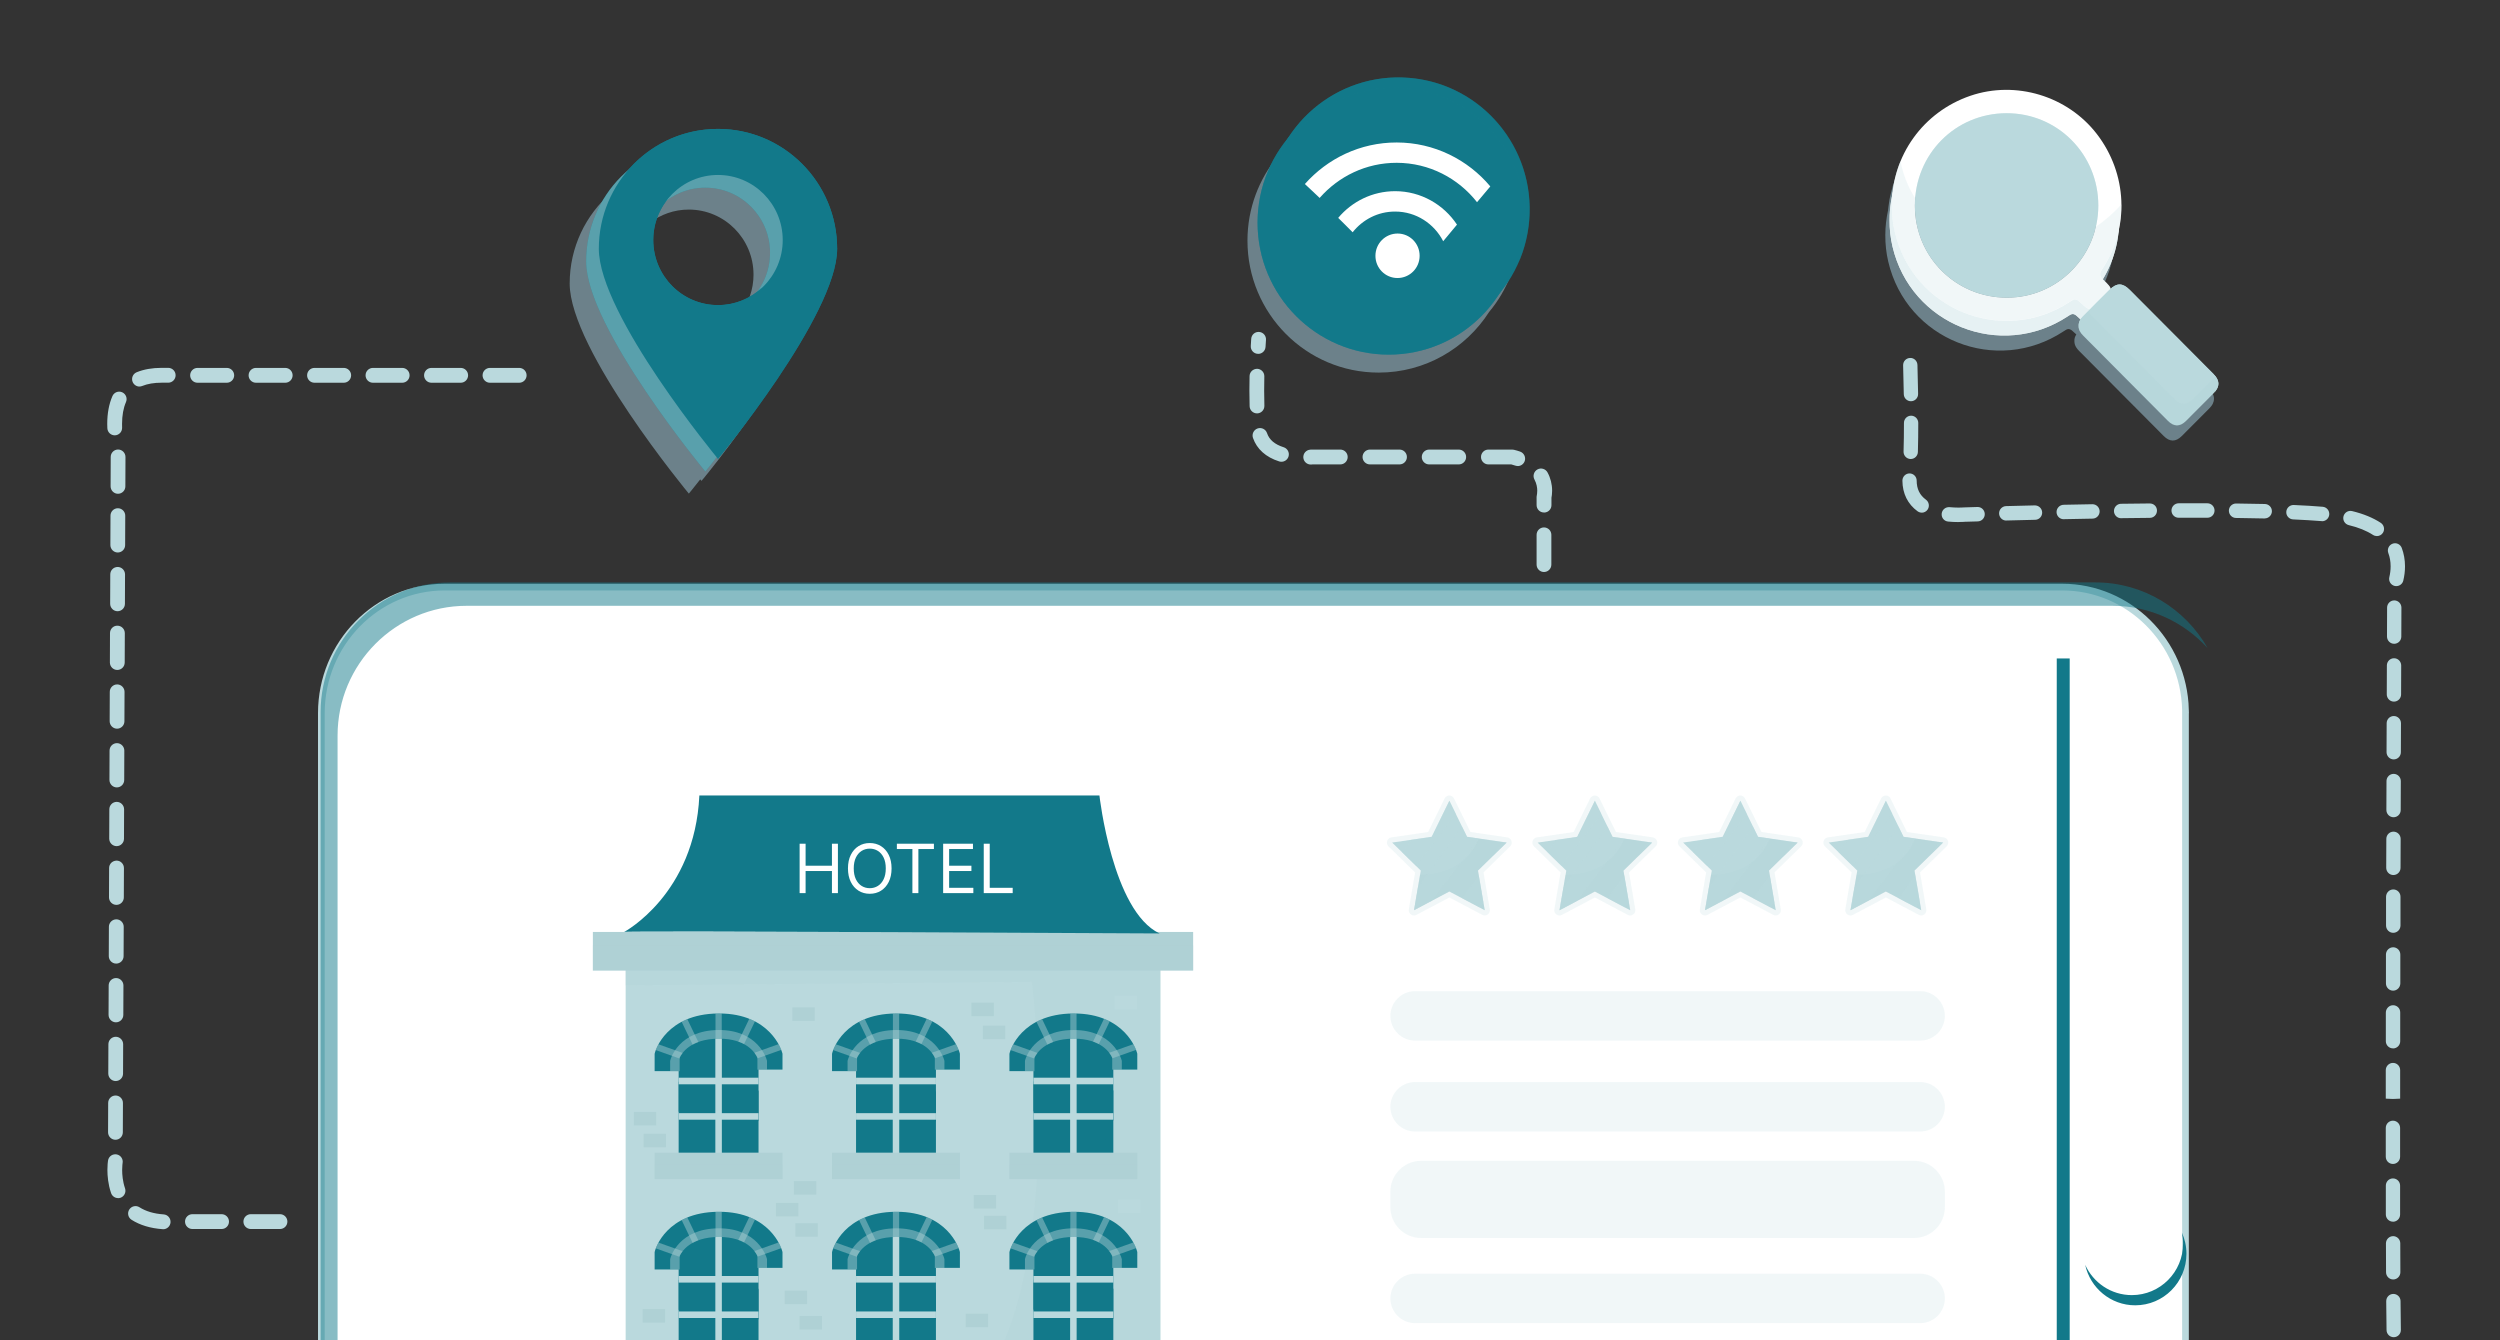 <svg width="373" height="200" viewBox="0 0 373 200" fill="none" xmlns="http://www.w3.org/2000/svg">
<rect x="0" y="0" width="373" height="200" fill="#333333" stroke="none"/>
<g clip-path="url(#clip0_14718_21405)">
<path d="M351.133 210.008C350.771 210.008 350.508 209.983 350.385 209.975H348.158C347.566 209.975 347.089 209.495 347.089 208.9C347.089 208.305 347.566 207.826 348.158 207.826H350.443C350.484 207.826 350.533 207.826 350.574 207.834C350.599 207.834 350.804 207.859 351.125 207.859C351.511 207.859 351.889 207.826 352.259 207.768C352.843 207.669 353.393 208.074 353.484 208.661C353.574 209.248 353.18 209.801 352.596 209.892C352.119 209.967 351.618 210.008 351.125 210.008H351.133ZM343.875 209.975H339.593C339.001 209.975 338.524 209.495 338.524 208.9C338.524 208.305 339.001 207.826 339.593 207.826H343.875C344.467 207.826 344.944 208.305 344.944 208.9C344.944 209.495 344.467 209.975 343.875 209.975ZM335.31 209.975H331.028C330.436 209.975 329.959 209.495 329.959 208.9C329.959 208.305 330.436 207.826 331.028 207.826H335.31C335.902 207.826 336.379 208.305 336.379 208.9C336.379 209.495 335.902 209.975 335.31 209.975ZM356.098 207.875C355.868 207.875 355.646 207.801 355.448 207.652C354.98 207.288 354.889 206.619 355.251 206.139C355.876 205.313 356.196 204.172 356.196 202.734C356.196 202.139 356.673 201.659 357.265 201.659C357.857 201.659 358.333 202.139 358.333 202.734C358.333 204.652 357.865 206.23 356.944 207.446C356.731 207.727 356.418 207.867 356.089 207.867L356.098 207.875ZM357.142 199.51C356.558 199.51 356.081 199.039 356.073 198.452C356.057 197.245 356.04 195.799 356.024 194.137C356.024 193.542 356.492 193.054 357.084 193.054H357.092C357.676 193.054 358.161 193.534 358.161 194.121C358.177 195.774 358.194 197.22 358.21 198.419C358.218 199.014 357.75 199.502 357.158 199.51H357.142ZM357.068 190.897C356.476 190.897 355.999 190.417 355.999 189.822C355.999 188.467 355.983 187.028 355.983 185.516C355.983 184.921 356.459 184.441 357.051 184.433C357.643 184.433 358.12 184.912 358.12 185.507C358.12 187.02 358.128 188.458 358.136 189.814C358.136 190.409 357.659 190.897 357.068 190.897ZM357.035 182.275C356.443 182.275 355.966 181.796 355.966 181.201V176.894C355.966 176.299 356.435 175.82 357.027 175.82C357.618 175.82 358.095 176.299 358.095 176.894V181.201C358.103 181.796 357.627 182.275 357.035 182.284V182.275ZM357.027 173.662C356.435 173.662 355.958 173.183 355.958 172.588V168.281C355.958 167.686 356.435 167.206 357.027 167.206C357.618 167.206 358.095 167.686 358.095 168.281V172.588C358.095 173.183 357.618 173.662 357.027 173.662ZM357.027 163.966L355.958 163.917V159.66C355.958 159.064 356.443 158.585 357.035 158.585C357.627 158.585 358.103 159.064 358.103 159.66V163.917L357.027 163.966ZM357.035 156.419C356.443 156.419 355.966 155.94 355.966 155.345V151.079C355.966 150.484 356.451 149.98 357.043 149.98C357.635 149.98 358.112 150.443 358.112 151.038V155.353C358.112 155.948 357.627 156.428 357.035 156.428V156.419ZM357.051 147.806C356.459 147.806 355.983 147.318 355.983 146.723V142.408C355.991 141.813 356.476 141.334 357.059 141.334C357.651 141.334 358.128 141.821 358.128 142.417V146.731C358.12 147.327 357.635 147.806 357.051 147.806ZM357.068 139.176C356.476 139.176 355.999 138.689 355.999 138.093V133.779C356.016 133.183 356.492 132.704 357.084 132.704C357.676 132.704 358.153 133.192 358.153 133.787V138.102C358.144 138.697 357.659 139.176 357.068 139.176ZM357.092 130.555C356.5 130.555 356.024 130.067 356.024 129.472L356.04 125.157C356.04 124.562 356.517 124.083 357.109 124.083C357.701 124.083 358.177 124.57 358.177 125.165L358.161 129.48C358.161 130.075 357.684 130.555 357.092 130.555ZM357.117 121.933C356.525 121.933 356.048 121.446 356.048 120.85L356.065 116.536C356.065 115.94 356.542 115.461 357.133 115.461C357.725 115.461 358.202 115.949 358.202 116.544L358.185 120.859C358.185 121.454 357.709 121.933 357.117 121.933ZM357.142 113.304C356.55 113.304 356.073 112.816 356.073 112.221L356.089 107.906C356.089 107.311 356.566 106.831 357.158 106.831C357.75 106.831 358.227 107.319 358.227 107.914L358.21 112.229C358.21 112.824 357.733 113.304 357.142 113.304ZM357.174 104.682C356.583 104.682 356.106 104.194 356.106 103.599L356.122 99.284C356.122 98.689 356.599 98.21 357.191 98.21C357.783 98.21 358.259 98.698 358.259 99.293L358.243 103.608C358.243 104.203 357.766 104.682 357.174 104.682ZM357.207 96.052C356.616 96.052 356.139 95.565 356.139 94.969L356.155 90.655C356.155 90.059 356.64 89.58 357.224 89.58C357.816 89.58 358.292 90.068 358.292 90.663L358.276 94.978C358.276 95.573 357.799 96.052 357.207 96.052ZM357.528 87.456C357.446 87.456 357.364 87.447 357.281 87.423C356.706 87.282 356.353 86.704 356.484 86.125C356.616 85.579 356.681 85.034 356.681 84.496C356.681 83.786 356.566 83.124 356.336 82.513C356.131 81.959 356.402 81.339 356.961 81.124C357.511 80.909 358.128 81.19 358.342 81.752C358.662 82.603 358.827 83.529 358.827 84.496C358.827 85.199 358.744 85.91 358.572 86.621C358.457 87.117 358.013 87.447 357.528 87.447V87.456ZM354.635 79.983C354.437 79.983 354.232 79.925 354.051 79.81C353.098 79.19 351.881 78.694 350.434 78.347C349.859 78.206 349.506 77.627 349.645 77.049C349.785 76.47 350.36 76.115 350.936 76.255C352.621 76.66 354.059 77.255 355.21 78.008C355.703 78.33 355.851 78.999 355.531 79.496C355.325 79.818 354.98 79.983 354.635 79.983ZM292.206 77.892C291.689 77.892 291.163 77.867 290.653 77.817C290.061 77.76 289.634 77.231 289.699 76.635C289.757 76.04 290.291 75.619 290.875 75.668C291.311 75.71 291.763 75.734 292.215 75.734C292.724 75.734 293.061 75.701 293.086 75.701C293.111 75.701 293.135 75.701 293.16 75.701L295.026 75.644C295.618 75.619 296.111 76.09 296.127 76.685C296.144 77.28 295.683 77.776 295.092 77.793L293.398 77.842C293.357 77.842 293.308 77.842 293.267 77.842C293.176 77.85 292.782 77.884 292.215 77.884L292.206 77.892ZM346.456 77.751C346.456 77.751 346.399 77.751 346.366 77.751C345.166 77.652 343.744 77.57 342.133 77.495C341.541 77.47 341.08 76.966 341.113 76.371C341.138 75.776 341.656 75.321 342.231 75.346C343.867 75.42 345.322 75.503 346.546 75.61C347.138 75.66 347.574 76.181 347.525 76.776C347.475 77.338 347.007 77.768 346.456 77.768V77.751ZM299.333 77.669C298.758 77.669 298.281 77.206 298.264 76.619C298.248 76.024 298.716 75.528 299.308 75.511C300.59 75.478 302.029 75.437 303.599 75.404C304.174 75.404 304.676 75.858 304.692 76.454C304.709 77.049 304.24 77.545 303.648 77.553C302.086 77.594 300.648 77.627 299.366 77.66C299.358 77.66 299.349 77.66 299.333 77.66V77.669ZM307.906 77.47C307.322 77.47 306.846 76.999 306.837 76.412C306.829 75.817 307.298 75.329 307.89 75.313C309.27 75.288 310.701 75.255 312.18 75.23H312.197C312.78 75.23 313.257 75.701 313.265 76.288C313.273 76.883 312.805 77.371 312.213 77.379C310.742 77.404 309.303 77.429 307.931 77.462C307.931 77.462 307.914 77.462 307.906 77.462V77.47ZM337.899 77.355C337.899 77.355 337.883 77.355 337.875 77.355C336.51 77.322 335.08 77.297 333.609 77.28C333.017 77.28 332.548 76.784 332.548 76.189C332.548 75.602 333.033 75.123 333.617 75.123C333.617 75.123 333.625 75.123 333.633 75.123C335.113 75.139 336.551 75.164 337.924 75.197C338.516 75.214 338.984 75.701 338.968 76.296C338.952 76.883 338.475 77.346 337.899 77.346V77.355ZM316.471 77.322C315.887 77.322 315.41 76.85 315.402 76.255C315.402 75.66 315.863 75.172 316.454 75.164C317.868 75.147 319.307 75.131 320.745 75.115C321.362 75.115 321.822 75.586 321.822 76.181C321.822 76.776 321.353 77.264 320.761 77.264C319.323 77.28 317.893 77.288 316.479 77.313C316.479 77.313 316.471 77.313 316.463 77.313L316.471 77.322ZM325.052 77.247C324.46 77.247 323.984 76.768 323.984 76.172C323.984 75.577 324.46 75.098 325.052 75.09C325.841 75.09 326.622 75.09 327.403 75.09H329.343C329.935 75.09 330.411 75.577 330.411 76.172C330.411 76.768 329.935 77.247 329.343 77.247H327.411C326.63 77.247 325.849 77.247 325.069 77.247H325.052ZM286.732 76.487C286.518 76.487 286.297 76.421 286.107 76.288C284.636 75.222 283.855 73.643 283.839 71.717C283.839 71.122 284.316 70.634 284.899 70.634C285.491 70.634 285.968 71.114 285.968 71.709C285.968 72.949 286.428 73.875 287.34 74.544C287.817 74.891 287.932 75.561 287.587 76.049C287.382 76.338 287.053 76.495 286.716 76.495L286.732 76.487ZM285.08 68.485C285.08 68.485 285.064 68.485 285.055 68.485C284.464 68.469 283.995 67.973 284.011 67.377C284.053 65.947 284.069 64.501 284.069 63.096C284.069 62.501 284.546 62.021 285.138 62.021C285.729 62.021 286.206 62.509 286.206 63.104C286.206 64.526 286.19 65.989 286.149 67.435C286.132 68.022 285.655 68.485 285.08 68.485ZM285.113 59.864C284.529 59.864 284.053 59.392 284.044 58.806C284.02 57.136 283.979 55.656 283.946 54.516C283.929 53.92 284.39 53.424 284.981 53.408C285.565 53.375 286.066 53.854 286.083 54.449C286.116 55.607 286.157 57.094 286.181 58.773C286.19 59.368 285.721 59.855 285.129 59.864C285.129 59.864 285.121 59.864 285.113 59.864Z" fill="#BAD9DD"/>
<g style="mix-blend-mode:multiply" opacity="0.45">
<path d="M330.14 60.23C330.164 60.181 330.181 60.131 330.205 60.082C330.23 60.024 330.255 59.958 330.271 59.9C330.288 59.842 330.296 59.792 330.304 59.734C330.312 59.677 330.321 59.627 330.321 59.569C330.321 59.511 330.321 59.453 330.321 59.396C330.321 59.387 330.321 59.371 330.321 59.362C330.321 59.321 330.304 59.28 330.304 59.239C330.296 59.181 330.279 59.123 330.263 59.065C330.263 59.048 330.263 59.04 330.255 59.024C330.247 58.99 330.222 58.949 330.205 58.916C330.181 58.858 330.156 58.8 330.131 58.734C330.131 58.718 330.115 58.709 330.107 58.693C330.107 58.693 330.107 58.685 330.099 58.676C330.074 58.635 330.041 58.594 330.016 58.552C329.984 58.503 329.959 58.453 329.918 58.404C329.836 58.288 329.737 58.181 329.622 58.065C325.438 53.866 321.271 49.65 317.079 45.467C316.692 45.079 316.322 44.839 315.969 44.74C315.846 44.707 315.731 44.69 315.616 44.69C315.377 44.69 315.139 44.748 314.9 44.872C314.687 44.98 314.473 45.145 314.251 45.343C314.194 44.988 313.84 44.616 313.15 43.946C313.133 43.93 313.117 43.913 313.1 43.889C314.457 41.624 315.246 39.136 315.468 36.606C315.468 36.606 315.468 36.59 315.468 36.581C315.476 36.54 315.492 36.499 315.501 36.449C315.583 36.061 315.648 35.664 315.706 35.267C315.706 35.251 315.706 35.234 315.706 35.226C315.764 34.812 315.805 34.407 315.829 33.994C315.854 33.581 315.862 33.159 315.862 32.746C315.821 29.043 314.596 25.348 312.204 22.24C307.832 16.569 300.113 14.23 293.349 16.536C288.499 18.189 284.767 21.793 282.918 26.298C282.729 26.761 282.556 27.241 282.408 27.728C282.359 27.877 282.326 28.026 282.285 28.183C282.186 28.53 282.096 28.877 282.022 29.233C281.981 29.406 281.948 29.58 281.915 29.754C281.849 30.109 281.8 30.473 281.759 30.828C281.742 30.985 281.718 31.151 281.701 31.308C281.701 31.332 281.701 31.365 281.693 31.39C281.438 32.581 281.29 33.812 281.29 35.077C281.282 36.408 281.422 37.73 281.726 39.028C284.455 50.7 297.853 56.04 307.873 49.443C308.358 49.129 308.67 48.873 309.237 49.402C309.443 49.592 309.623 49.757 309.788 49.898C309.591 50.196 309.476 50.526 309.5 50.915C309.5 51.08 309.525 51.237 309.566 51.386C309.673 51.749 309.903 52.047 310.182 52.336C314.399 56.569 318.608 60.809 322.824 65.05C323.712 65.942 324.616 65.959 325.512 65.066C326.901 63.686 328.274 62.289 329.663 60.9C329.778 60.784 329.868 60.677 329.951 60.561C329.984 60.52 330 60.478 330.025 60.445C330.074 60.371 330.123 60.305 330.156 60.23H330.14Z" fill="#B2E1F4"/>
</g>
<path d="M281.924 32.825C281.924 25.402 286.601 18.88 293.654 16.475C300.418 14.169 308.137 16.5 312.509 22.178C317.071 28.097 317.425 36.148 313.34 42.306C312.904 42.959 312.863 43.315 313.455 43.893C314.984 45.373 314.951 45.406 313.422 46.944C313.389 46.977 313.356 47.01 313.315 47.051C311.638 48.737 311.605 48.77 309.871 47.158C309.304 46.629 308.983 46.886 308.506 47.2C298.495 53.796 285.097 48.448 282.36 36.785C282.056 35.487 281.908 34.172 281.924 32.833V32.825ZM299.037 19.079C291.401 19.095 285.368 25.187 285.368 32.891C285.368 40.521 291.5 46.629 299.144 46.605C306.665 46.58 312.74 40.446 312.74 32.858C312.74 25.187 306.649 19.062 299.037 19.079Z" fill="white"/>
<g style="mix-blend-mode:multiply" opacity="0.8">
<path d="M281.924 32.825C281.924 25.402 286.601 18.88 293.654 16.475C300.418 14.169 308.137 16.5 312.509 22.178C317.071 28.097 317.425 36.148 313.34 42.306C312.904 42.959 312.863 43.315 313.455 43.893C314.984 45.373 314.951 45.406 313.422 46.944C313.389 46.977 313.356 47.01 313.315 47.051C311.638 48.737 311.605 48.77 309.871 47.158C309.304 46.629 308.983 46.886 308.506 47.2C298.495 53.796 285.097 48.448 282.36 36.785C282.056 35.487 281.908 34.172 281.924 32.833V32.825ZM299.037 19.079C291.401 19.095 285.368 25.187 285.368 32.891C285.368 40.521 291.5 46.629 299.144 46.605C306.665 46.58 312.74 40.446 312.74 32.858C312.74 25.187 306.649 19.062 299.037 19.079Z" fill="#E0EEF0"/>
</g>
<path d="M282.262 30.638C282.262 23.215 286.939 16.693 293.991 14.287C300.756 11.981 308.474 14.312 312.847 19.991C317.409 25.909 317.763 33.961 313.677 40.119C313.242 40.772 313.201 41.127 313.793 41.714C315.321 43.194 315.288 43.227 313.76 44.764C313.727 44.797 313.694 44.83 313.653 44.872C311.976 46.558 311.943 46.591 310.209 44.979C309.642 44.45 309.321 44.706 308.844 45.02C298.833 51.617 285.435 46.269 282.698 34.605C282.393 33.307 282.246 31.993 282.262 30.654V30.638ZM299.367 16.891C291.731 16.908 285.698 23 285.698 30.704C285.698 38.333 291.83 44.442 299.474 44.417C306.995 44.392 313.069 38.259 313.069 30.671C313.069 23 306.978 16.875 299.367 16.891Z" fill="white"/>
<path d="M299.367 16.891C306.978 16.874 313.077 23.008 313.069 30.67C313.069 38.25 306.994 44.392 299.473 44.417C291.829 44.441 285.697 38.333 285.697 30.703C285.697 22.999 291.73 16.907 299.367 16.891Z" fill="#BAD9DD"/>
<g style="mix-blend-mode:screen">
<path d="M301.914 39.663C294.985 40.324 288.968 35.844 288.393 29.603C288.27 28.264 288.401 26.966 288.747 25.734C287.571 27.669 286.988 29.925 287.21 32.306C287.785 38.555 293.802 43.035 300.731 42.366C306.106 41.853 310.364 38.299 311.655 33.777C309.715 36.951 306.156 39.249 301.914 39.654V39.663Z" fill="#BAD9DD"/>
</g>
<g style="mix-blend-mode:multiply" opacity="0.45">
<path d="M316.504 30.494C315.468 31.66 314.21 32.809 312.698 33.817C311.284 39.876 305.917 44.398 299.473 44.414C291.828 44.439 285.697 38.331 285.697 30.701C285.697 30.329 285.721 29.957 285.754 29.593C284.554 27.725 283.896 25.766 283.551 24.047C282.713 26.089 282.253 28.32 282.253 30.635C282.244 31.966 282.384 33.288 282.688 34.586C285.417 46.258 298.815 51.598 308.835 45.001C309.32 44.687 309.632 44.431 310.199 44.96C311.934 46.572 311.958 46.539 313.643 44.852C313.676 44.819 313.709 44.786 313.75 44.745C315.279 43.216 315.312 43.175 313.783 41.695C313.183 41.116 313.232 40.761 313.668 40.099C315.608 37.182 316.528 33.834 316.496 30.486L316.504 30.494Z" fill="#E0EEF0"/>
</g>
<path d="M310.142 48.674C310.101 48.087 310.364 47.641 310.759 47.236C312.107 45.888 313.438 44.508 314.803 43.177C315.822 42.193 316.693 42.193 317.729 43.227C321.921 47.417 326.088 51.625 330.272 55.824C331.209 56.766 331.234 57.692 330.297 58.635C328.916 60.023 327.535 61.42 326.146 62.801C325.25 63.693 324.346 63.677 323.458 62.784C319.241 58.552 315.033 54.311 310.816 50.071C310.422 49.674 310.117 49.244 310.142 48.657V48.674Z" fill="#BAD9DD"/>
<g style="mix-blend-mode:screen">
<path d="M310.364 48.955C311.712 47.608 313.044 46.227 314.408 44.896C315.427 43.913 316.299 43.913 317.334 44.946C321.526 49.137 325.694 53.344 329.878 57.543C330.173 57.841 330.363 58.13 330.478 58.428C331.217 57.552 331.135 56.692 330.272 55.824C326.088 51.625 321.921 47.409 317.729 43.227C316.693 42.193 315.822 42.193 314.803 43.177C313.43 44.508 312.107 45.88 310.759 47.236C310.356 47.632 310.101 48.087 310.142 48.674C310.142 48.839 310.167 48.996 310.208 49.145C310.257 49.079 310.307 49.021 310.372 48.963L310.364 48.955Z" fill="#BAD9DD"/>
</g>
<g style="mix-blend-mode:multiply" opacity="0.25">
<path d="M327.148 59.569C326.252 60.462 325.348 60.446 324.46 59.553C320.243 55.321 316.035 51.08 311.818 46.84C311.703 46.724 311.605 46.608 311.506 46.484C311.251 46.741 311.005 46.989 310.75 47.245C310.347 47.642 310.092 48.096 310.133 48.683C310.117 49.27 310.421 49.7 310.807 50.097C315.024 54.329 319.232 58.569 323.449 62.81C324.337 63.703 325.241 63.719 326.137 62.826C327.526 61.446 328.899 60.049 330.288 58.66C331.126 57.817 331.192 56.99 330.543 56.164C329.408 57.305 328.282 58.445 327.148 59.578V59.569Z" fill="#AFD1D5"/>
</g>
<path d="M24.351 183.395C24.351 183.395 24.302 183.395 24.269 183.395C22.444 183.263 20.883 182.792 19.625 181.99C19.107 181.659 18.959 180.973 19.288 180.461C19.617 179.948 20.299 179.791 20.808 180.122C21.754 180.725 22.97 181.089 24.417 181.188C25.025 181.229 25.485 181.758 25.444 182.37C25.403 182.957 24.918 183.403 24.343 183.403L24.351 183.395ZM41.777 183.37H37.42C36.812 183.37 36.319 182.874 36.319 182.262C36.319 181.651 36.812 181.155 37.42 181.155H41.777C42.385 181.155 42.878 181.651 42.878 182.262C42.878 182.874 42.385 183.37 41.777 183.37ZM33.064 183.37H28.708C28.099 183.37 27.606 182.874 27.606 182.262C27.606 181.651 28.099 181.155 28.708 181.155H33.064C33.672 181.155 34.165 181.651 34.165 182.262C34.165 182.874 33.672 183.37 33.064 183.37ZM17.619 178.758C17.159 178.758 16.732 178.468 16.575 178.014C16.123 176.699 16.025 175.41 16.025 174.567C16.025 173.823 16.09 173.31 16.115 173.178C16.189 172.633 16.649 172.219 17.208 172.219C17.817 172.219 18.31 172.715 18.31 173.327C18.31 173.385 18.31 173.451 18.293 173.517C18.293 173.517 18.227 173.939 18.227 174.575C18.227 175.253 18.302 176.27 18.655 177.295C18.852 177.873 18.548 178.51 17.973 178.708C17.849 178.749 17.734 178.766 17.611 178.766L17.619 178.758ZM17.225 170.054C16.616 170.054 16.123 169.549 16.123 168.938L16.14 164.557C16.14 163.945 16.633 163.449 17.241 163.449C17.849 163.449 18.343 163.953 18.343 164.565L18.326 168.946C18.326 169.558 17.833 170.054 17.225 170.054ZM17.258 161.292C16.649 161.292 16.156 160.787 16.156 160.176L16.173 155.795C16.173 155.183 16.666 154.687 17.274 154.687C17.882 154.687 18.375 155.191 18.375 155.803L18.359 160.184C18.359 160.796 17.866 161.292 17.258 161.292ZM17.299 152.53C16.69 152.53 16.197 152.025 16.197 151.414L16.214 147.033C16.214 146.421 16.707 145.925 17.315 145.925C17.923 145.925 18.417 146.429 18.417 147.041L18.4 151.422C18.4 152.034 17.907 152.53 17.299 152.53ZM17.332 143.768C16.723 143.768 16.23 143.263 16.23 142.652L16.247 138.271C16.247 137.659 16.756 137.163 17.356 137.163C17.965 137.163 18.458 137.667 18.458 138.279L18.441 142.66C18.441 143.272 17.948 143.768 17.34 143.768H17.332ZM17.364 135.006C16.756 135.006 16.263 134.501 16.263 133.89L16.279 129.509C16.279 128.897 16.756 128.426 17.389 128.401C17.997 128.401 18.491 128.905 18.491 129.517L18.474 133.898C18.474 134.51 17.981 135.006 17.373 135.006H17.364ZM17.397 126.244C16.789 126.244 16.296 125.739 16.296 125.128L16.312 120.747C16.312 120.135 16.805 119.639 17.414 119.639C18.022 119.639 18.515 120.143 18.515 120.755L18.499 125.136C18.499 125.748 18.006 126.244 17.397 126.244ZM17.43 117.482C16.822 117.482 16.329 116.977 16.329 116.366L16.345 111.985C16.345 111.373 16.838 110.877 17.447 110.877C18.055 110.877 18.548 111.381 18.548 111.993L18.532 116.374C18.532 116.986 18.038 117.482 17.43 117.482ZM17.463 108.72C16.855 108.72 16.362 108.215 16.362 107.604L16.378 103.223C16.378 102.611 16.871 102.115 17.48 102.115C18.088 102.115 18.581 102.619 18.581 103.231L18.564 107.612C18.564 108.224 18.071 108.72 17.463 108.72ZM17.496 99.957C16.888 99.957 16.395 99.453 16.395 98.842L16.411 94.461C16.411 93.849 16.904 93.336 17.521 93.353C18.129 93.353 18.622 93.857 18.622 94.469L18.606 98.85C18.606 99.462 18.112 99.957 17.504 99.957H17.496ZM17.537 91.195C16.929 91.195 16.436 90.691 16.436 90.08L16.452 85.699C16.452 85.087 16.945 84.591 17.553 84.591C18.162 84.591 18.655 85.095 18.655 85.707L18.639 90.088C18.639 90.7 18.145 91.195 17.537 91.195ZM17.57 82.433C16.962 82.433 16.468 81.929 16.468 81.318L16.485 76.937C16.485 76.325 16.978 75.829 17.586 75.829C18.195 75.829 18.688 76.333 18.688 76.945L18.671 81.326C18.671 81.938 18.178 82.433 17.57 82.433ZM17.603 73.671C16.995 73.671 16.501 73.167 16.501 72.556L16.518 68.175C16.518 67.563 17.011 67.067 17.619 67.067C18.227 67.067 18.721 67.571 18.721 68.183L18.704 72.564C18.704 73.176 18.211 73.671 17.603 73.671ZM17.118 64.951C16.526 64.951 16.041 64.48 16.016 63.885C16.016 63.678 16 63.471 16 63.256C16 61.669 16.263 60.272 16.773 59.099C17.019 58.536 17.669 58.28 18.227 58.528C18.787 58.776 19.041 59.429 18.795 59.991C18.408 60.884 18.211 61.983 18.211 63.256C18.211 63.438 18.211 63.62 18.219 63.794C18.244 64.405 17.767 64.926 17.159 64.951C17.142 64.951 17.126 64.951 17.11 64.951H17.118ZM20.817 57.677C20.381 57.677 19.97 57.412 19.789 56.982C19.559 56.412 19.83 55.767 20.398 55.536C21.458 55.106 22.707 54.883 24.113 54.883H25.099C25.707 54.883 26.201 55.379 26.201 55.99C26.201 56.602 25.707 57.098 25.099 57.098H24.113C22.995 57.098 22.017 57.263 21.22 57.586C21.088 57.644 20.94 57.669 20.808 57.669L20.817 57.677ZM77.466 57.106H73.102C72.494 57.106 72 56.61 72 55.999C72 55.387 72.494 54.891 73.102 54.891H77.466C78.075 54.891 78.568 55.387 78.568 55.999C78.568 56.61 78.075 57.106 77.466 57.106ZM68.737 57.106H64.373C63.764 57.106 63.271 56.61 63.271 55.999C63.271 55.387 63.764 54.891 64.373 54.891H68.737C69.346 54.891 69.839 55.387 69.839 55.999C69.839 56.61 69.346 57.106 68.737 57.106ZM60.008 57.106H55.643C55.035 57.106 54.542 56.61 54.542 55.999C54.542 55.387 55.035 54.891 55.643 54.891H60.008C60.616 54.891 61.109 55.387 61.109 55.999C61.109 56.61 60.616 57.106 60.008 57.106ZM51.287 57.106H46.922C46.314 57.106 45.821 56.61 45.821 55.999C45.821 55.387 46.314 54.891 46.922 54.891H51.287C51.895 54.891 52.388 55.387 52.388 55.999C52.388 56.61 51.895 57.106 51.287 57.106ZM42.558 57.106H38.193C37.585 57.106 37.092 56.61 37.092 55.999C37.092 55.387 37.585 54.891 38.193 54.891H42.558C43.166 54.891 43.659 55.387 43.659 55.999C43.659 56.61 43.166 57.106 42.558 57.106ZM33.837 57.106H29.472C28.864 57.106 28.371 56.61 28.371 55.999C28.371 55.387 28.864 54.891 29.472 54.891H33.837C34.445 54.891 34.938 55.387 34.938 55.999C34.938 56.61 34.445 57.106 33.837 57.106Z" fill="#BAD9DD"/>
<g style="mix-blend-mode:multiply" opacity="0.45">
<path d="M104.953 71.408C104.953 71.408 105.003 71.35 105.027 71.317C105.077 71.251 105.134 71.177 105.2 71.103C105.233 71.061 105.258 71.028 105.29 70.987C105.364 70.896 105.438 70.797 105.529 70.689C105.545 70.664 105.57 70.64 105.595 70.615C108.66 66.779 118.508 54.025 121.549 45.007C122.116 43.32 122.453 41.758 122.453 40.411C122.453 30.533 114.488 22.531 104.674 22.531C104.107 22.531 103.556 22.564 103.005 22.614C102.931 22.614 102.857 22.622 102.775 22.63C102.257 22.688 101.748 22.763 101.238 22.862C101.139 22.878 101.041 22.903 100.942 22.92C100.449 23.027 99.964 23.151 99.487 23.3C99.397 23.325 99.306 23.358 99.216 23.391C98.731 23.548 98.254 23.722 97.794 23.912C97.737 23.936 97.687 23.961 97.63 23.986C97.202 24.176 96.775 24.383 96.364 24.598C96.282 24.639 96.2 24.68 96.117 24.722C95.706 24.953 95.303 25.201 94.909 25.457C94.802 25.532 94.695 25.598 94.588 25.672C94.21 25.937 93.849 26.21 93.495 26.499C93.388 26.582 93.29 26.672 93.183 26.764C92.838 27.061 92.492 27.367 92.172 27.689C92.09 27.764 92.016 27.846 91.942 27.929C91.901 27.979 91.851 28.02 91.81 28.07C91.597 28.301 91.383 28.532 91.177 28.772C87.396 32.054 84.996 36.889 84.996 42.304C84.996 52.181 102.775 73.648 102.775 73.648C102.775 73.648 103.425 72.863 104.477 71.524C104.534 71.59 104.575 71.648 104.608 71.681C104.641 71.722 104.666 71.747 104.666 71.747C104.666 71.747 104.707 71.698 104.773 71.615C104.789 71.59 104.805 71.574 104.83 71.549C104.863 71.507 104.904 71.458 104.953 71.4V71.408ZM110.493 46.833C110.493 46.833 110.485 46.833 110.477 46.842C110.345 46.941 110.206 47.032 110.074 47.131C109.967 47.205 109.869 47.272 109.762 47.338C109.622 47.429 109.482 47.503 109.334 47.586C109.228 47.652 109.113 47.71 108.997 47.767C108.849 47.842 108.702 47.908 108.545 47.974C108.439 48.024 108.323 48.073 108.217 48.123C108.175 48.139 108.143 48.148 108.101 48.164C107.978 48.214 107.847 48.255 107.715 48.297C107.608 48.33 107.501 48.371 107.386 48.404C107.304 48.429 107.214 48.445 107.132 48.47C107.033 48.495 106.934 48.52 106.836 48.544C106.729 48.569 106.622 48.602 106.515 48.619C106.367 48.652 106.211 48.669 106.063 48.685C106.005 48.693 105.948 48.702 105.89 48.71C105.792 48.718 105.701 48.743 105.603 48.751C105.29 48.784 104.978 48.801 104.657 48.801C99.323 48.801 94.999 44.453 94.999 39.088C94.999 38.782 95.016 38.476 95.049 38.179C95.049 38.105 95.065 38.022 95.073 37.947C95.098 37.757 95.123 37.559 95.156 37.369C95.156 37.352 95.156 37.328 95.164 37.303C95.18 37.22 95.197 37.129 95.221 37.046C95.262 36.848 95.312 36.65 95.369 36.451C95.394 36.369 95.419 36.278 95.443 36.195C95.501 36.005 95.567 35.823 95.632 35.641C95.961 34.782 96.397 33.98 96.939 33.261C96.939 33.261 96.947 33.244 96.956 33.236C98.575 32.004 100.581 31.268 102.767 31.268C108.101 31.268 112.425 35.616 112.425 40.981C112.425 43.172 111.693 45.188 110.477 46.817L110.493 46.833Z" fill="#B2E1F4"/>
</g>
<path d="M105.233 21.125C95.411 21.125 87.454 29.135 87.454 39.004C87.454 48.874 105.233 70.349 105.233 70.349C105.233 70.349 123.012 48.882 123.012 39.004C123.012 29.127 115.047 21.125 105.233 21.125ZM105.233 47.428C99.899 47.428 95.575 43.08 95.575 37.715C95.575 32.35 99.899 28.002 105.233 28.002C110.568 28.002 114.891 32.35 114.891 37.715C114.891 43.08 110.568 47.428 105.233 47.428Z" fill="#12798A"/>
<g style="mix-blend-mode:multiply" opacity="0.45">
<path d="M105.233 21.125C95.411 21.125 87.454 29.135 87.454 39.004C87.454 48.874 105.233 70.349 105.233 70.349C105.233 70.349 123.012 48.882 123.012 39.004C123.012 29.127 115.047 21.125 105.233 21.125ZM105.233 47.428C99.899 47.428 95.575 43.08 95.575 37.715C95.575 32.35 99.899 28.002 105.233 28.002C110.568 28.002 114.891 32.35 114.891 37.715C114.891 43.08 110.568 47.428 105.233 47.428Z" fill="#AFD1D5"/>
</g>
<path d="M107.124 19.234C97.301 19.234 89.344 27.244 89.344 37.114C89.344 46.983 107.124 68.459 107.124 68.459C107.124 68.459 124.903 46.992 124.903 37.114C124.903 27.236 116.938 19.234 107.124 19.234ZM107.124 45.529C101.789 45.529 97.466 41.181 97.466 35.816C97.466 30.451 101.789 26.104 107.124 26.104C112.458 26.104 116.782 30.451 116.782 35.816C116.782 41.181 112.458 45.529 107.124 45.529Z" fill="#12798A"/>
<g style="mix-blend-mode:screen">
<path d="M96.314 37.094C96.314 42.458 100.638 46.806 105.972 46.806C109.129 46.806 111.932 45.277 113.691 42.913C111.965 44.525 109.663 45.517 107.123 45.517C101.789 45.517 97.465 41.169 97.465 35.804C97.465 33.614 98.197 31.605 99.405 29.977C97.506 31.754 96.314 34.275 96.314 37.085V37.094Z" fill="#12798A"/>
<path d="M107.124 19.234C101.567 19.234 96.611 21.797 93.348 25.814C96.57 22.549 101.033 20.524 105.973 20.524C115.795 20.524 123.752 28.534 123.752 38.403C123.752 46.793 110.929 63.54 107.066 68.392C107.099 68.434 107.124 68.459 107.124 68.459C107.124 68.459 124.903 46.992 124.903 37.114C124.903 27.236 116.938 19.234 107.124 19.234Z" fill="#12798A"/>
</g>
<path d="M230.36 85.344C229.752 85.344 229.259 84.848 229.259 84.236V79.797C229.259 79.186 229.752 78.69 230.36 78.69C230.969 78.69 231.462 79.186 231.462 79.797V84.236C231.462 84.848 230.969 85.344 230.36 85.344ZM230.36 76.466C229.752 76.466 229.259 75.97 229.259 75.359V74.135C229.259 74.036 229.275 73.945 229.3 73.846C229.3 73.846 229.358 73.59 229.358 73.218C229.358 72.804 229.284 72.184 228.947 71.556C228.651 71.019 228.848 70.341 229.382 70.043C229.917 69.746 230.591 69.944 230.887 70.481C231.339 71.3 231.577 72.25 231.577 73.218C231.577 73.689 231.519 74.052 231.478 74.259V75.367C231.478 75.978 230.985 76.474 230.377 76.474L230.36 76.466ZM226.448 69.531C226.333 69.531 226.218 69.514 226.094 69.473C225.905 69.407 225.7 69.349 225.486 69.291H222.067C221.459 69.291 220.965 68.795 220.965 68.183C220.965 67.572 221.459 67.076 222.067 67.076H225.626C225.716 67.076 225.807 67.084 225.889 67.109C226.21 67.192 226.514 67.274 226.793 67.374C227.369 67.572 227.681 68.2 227.492 68.779C227.336 69.242 226.908 69.539 226.448 69.539V69.531ZM195.558 69.308C194.991 69.308 194.506 68.87 194.457 68.291C194.408 67.679 194.86 67.142 195.468 67.092L195.624 67.076C195.665 67.076 195.715 67.076 195.756 67.076H199.972C200.581 67.076 201.074 67.572 201.074 68.183C201.074 68.795 200.581 69.291 199.972 69.291H195.813C195.772 69.291 195.715 69.299 195.641 69.308C195.608 69.308 195.583 69.308 195.55 69.308H195.558ZM217.645 69.291H213.231C212.622 69.291 212.129 68.795 212.129 68.183C212.129 67.572 212.622 67.076 213.231 67.076H217.645C218.253 67.076 218.746 67.572 218.746 68.183C218.746 68.795 218.253 69.291 217.645 69.291ZM208.809 69.291H204.395C203.786 69.291 203.293 68.795 203.293 68.183C203.293 67.572 203.786 67.076 204.395 67.076H208.809C209.417 67.076 209.91 67.572 209.91 68.183C209.91 68.795 209.417 69.291 208.809 69.291ZM191.186 68.894C191.079 68.894 190.964 68.878 190.857 68.845C188.868 68.217 187.52 67.001 186.944 65.34C186.747 64.761 187.051 64.125 187.635 63.926C188.21 63.728 188.843 64.034 189.04 64.621C189.377 65.621 190.191 66.307 191.523 66.729C192.106 66.911 192.427 67.539 192.246 68.117C192.098 68.589 191.662 68.894 191.194 68.894H191.186ZM187.544 61.678C186.953 61.678 186.459 61.207 186.443 60.604C186.418 59.843 186.41 59.066 186.41 58.306C186.41 57.553 186.418 56.809 186.435 56.107C186.451 55.495 186.953 55.032 187.561 55.024C188.169 55.041 188.654 55.545 188.638 56.156C188.621 56.851 188.613 57.578 188.613 58.306C188.613 59.05 188.621 59.802 188.646 60.537C188.662 61.149 188.185 61.662 187.577 61.678C187.569 61.678 187.553 61.678 187.544 61.678ZM187.717 52.792C187.717 52.792 187.676 52.792 187.651 52.792C187.043 52.759 186.574 52.23 186.616 51.618C186.657 50.949 186.681 50.552 186.681 50.552C186.722 49.94 187.24 49.477 187.865 49.527C188.473 49.568 188.933 50.106 188.884 50.717C188.884 50.717 188.859 51.106 188.818 51.751C188.786 52.346 188.301 52.8 187.717 52.8V52.792Z" fill="#BAD9DD"/>
<g style="mix-blend-mode:multiply" opacity="0.45">
<path d="M225.412 41.059C225.412 41.059 225.412 41.059 225.412 41.051C225.527 40.745 225.642 40.431 225.741 40.117C225.741 40.1 225.749 40.092 225.757 40.075C225.856 39.778 225.946 39.472 226.029 39.166C226.029 39.133 226.045 39.108 226.053 39.075C226.127 38.786 226.201 38.497 226.267 38.207C226.275 38.158 226.292 38.108 226.3 38.059C226.357 37.786 226.407 37.513 226.456 37.232C226.464 37.166 226.481 37.1 226.489 37.033C226.53 36.769 226.563 36.504 226.596 36.24C226.604 36.157 226.62 36.075 226.629 35.992C226.653 35.727 226.678 35.471 226.694 35.207C226.694 35.124 226.711 35.041 226.711 34.95C226.727 34.603 226.735 34.256 226.735 33.901C226.735 23.023 217.973 14.211 207.156 14.211C206.68 14.211 206.211 14.236 205.742 14.269C205.644 14.269 205.537 14.285 205.438 14.294C204.978 14.335 204.526 14.384 204.082 14.459C204.016 14.467 203.951 14.484 203.885 14.492C203.474 14.558 203.071 14.641 202.668 14.74C202.586 14.757 202.504 14.773 202.43 14.798C201.994 14.905 201.567 15.029 201.139 15.17C201.057 15.195 200.983 15.228 200.901 15.252C200.49 15.393 200.087 15.542 199.693 15.707C199.66 15.715 199.635 15.732 199.602 15.74C199.183 15.914 198.772 16.112 198.369 16.319C198.295 16.352 198.23 16.393 198.156 16.426C197.334 16.856 196.553 17.335 195.805 17.873C195.756 17.906 195.715 17.939 195.665 17.972C195.287 18.245 194.925 18.534 194.572 18.832C194.556 18.848 194.531 18.865 194.514 18.881C194.153 19.187 193.808 19.501 193.471 19.832C193.462 19.84 193.454 19.848 193.446 19.857C193.109 20.196 192.78 20.543 192.46 20.906C192.435 20.931 192.418 20.956 192.394 20.981C191.769 21.7 191.202 22.46 190.684 23.27C187.84 26.693 186.122 31.09 186.122 35.901C186.122 46.779 194.884 55.591 205.701 55.591C212.614 55.591 218.688 51.987 222.174 46.548C223.53 44.919 224.631 43.059 225.404 41.042L225.412 41.059Z" fill="#B2E1F4"/>
</g>
<path d="M207.205 52.911C218.019 52.911 226.785 44.095 226.785 33.221C226.785 22.347 218.019 13.531 207.205 13.531C196.392 13.531 187.626 22.347 187.626 33.221C187.626 44.095 196.392 52.911 207.205 52.911Z" fill="#12798A"/>
<g style="mix-blend-mode:multiply" opacity="0.5">
<path d="M207.205 52.911C218.019 52.911 226.785 44.095 226.785 33.221C226.785 22.347 218.019 13.531 207.205 13.531C196.392 13.531 187.626 22.347 187.626 33.221C187.626 44.095 196.392 52.911 207.205 52.911Z" fill="#12798A"/>
</g>
<path d="M228.153 32.86C229.041 22.023 221.024 12.513 210.247 11.62C199.47 10.727 190.014 18.789 189.126 29.627C188.239 40.464 196.255 49.974 207.032 50.867C217.809 51.76 227.265 43.698 228.153 32.86Z" fill="#12798A"/>
<g style="mix-blend-mode:screen" opacity="0.5">
<path d="M208.044 13.084C218.861 13.084 227.623 21.896 227.623 32.774C227.623 35.064 227.229 37.254 226.522 39.296C227.623 36.833 228.24 34.113 228.24 31.237C228.24 20.358 219.477 11.547 208.66 11.547C200.12 11.547 192.862 17.044 190.183 24.715C193.249 17.862 200.087 13.084 208.044 13.084Z" fill="#12798A"/>
</g>
<g style="mix-blend-mode:screen">
<path d="M211.808 38.167C211.808 40.002 210.329 41.481 208.504 41.481C206.679 41.481 205.208 39.993 205.216 38.158C205.216 36.323 206.695 34.844 208.52 34.844C210.345 34.844 211.816 36.332 211.808 38.167Z" fill="white"/>
<path d="M215.327 35.988C216.009 35.161 216.699 34.343 217.382 33.516C215.392 30.516 212.006 28.532 208.167 28.523C204.756 28.523 201.707 30.069 199.66 32.508C200.375 33.227 201.107 33.929 201.814 34.657C203.301 32.772 205.586 31.557 208.159 31.565C211.283 31.565 213.987 33.376 215.327 35.996V35.988Z" fill="white"/>
<path d="M208.397 24.291C213.255 24.3 217.578 26.606 220.373 30.169C221.031 29.383 221.696 28.598 222.354 27.813C219 23.82 213.995 21.266 208.397 21.258C202.947 21.25 198.057 23.655 194.687 27.457C195.418 28.152 196.166 28.829 196.889 29.532C199.701 26.325 203.81 24.283 208.389 24.291H208.397Z" fill="white"/>
</g>
<path d="M326.075 105.911H326.073V106.411V267.686C326.073 278.076 317.814 286.503 307.656 286.503H66.362C56.212 286.503 47.946 278.084 47.946 267.686V106.411C47.946 96.02 56.205 87.594 66.362 87.594L307.665 87.594C317.651 87.594 325.815 95.744 326.075 105.911Z" fill="white" stroke="#BAD9DD"/>
<g style="mix-blend-mode:screen" opacity="0.5">
<path d="M50.366 271.372V109.746C50.366 99.074 59.005 90.387 69.616 90.387H315.17C320.784 90.387 325.847 92.817 329.373 96.694C326.061 90.85 319.805 86.898 312.646 86.898H67.084C56.473 86.898 47.834 95.586 47.834 106.258V267.883C47.834 272.909 49.749 277.489 52.881 280.935C51.278 278.117 50.357 274.852 50.357 271.38L50.366 271.372Z" fill="#12798A"/>
</g>
<g style="mix-blend-mode:screen">
<path d="M325.535 183.898C325.65 184.427 325.716 184.981 325.716 185.543C325.716 189.792 322.296 193.231 318.071 193.231C314.973 193.231 312.309 191.371 311.109 188.709C311.857 192.164 314.915 194.752 318.573 194.752C322.798 194.752 326.217 191.313 326.217 187.064C326.217 185.932 325.97 184.866 325.535 183.898Z" fill="#12798A"/>
</g>
<g style="mix-blend-mode:screen">
<path d="M306.867 98.242V275.888H64.116V278.359H308.798V98.242H306.867Z" fill="#12798A"/>
</g>
<path d="M173.136 144.109H93.348V244.476H173.136V144.109Z" fill="#BAD9DD"/>
<g style="mix-blend-mode:multiply" opacity="0.25">
<path d="M153.959 146.507C153.959 146.507 161.291 205.113 137.33 213.743C116.255 221.331 97.539 206.113 93.339 202.344V244.476H173.127V144.109H93.339V147.011L153.95 146.498L153.959 146.507Z" fill="#AFD1D5"/>
</g>
<path d="M178.018 139.047H88.457V144.8H178.018V139.047Z" fill="#AFD1D5"/>
<g style="mix-blend-mode:multiply" opacity="0.45">
<path d="M178.018 141.07H88.457V144.807H178.018V141.07Z" fill="#AFD1D5"/>
</g>
<path d="M113.173 173.562H101.255V157.485C101.255 157.485 103.121 152.996 107.14 153.087C111.644 153.186 113.173 157.485 113.173 157.485V173.562Z" fill="#12798A"/>
<g style="mix-blend-mode:screen">
<path d="M112.375 156.017C111.734 155.091 110.674 153.975 109.046 153.43L101.854 173.078L102.298 173.574H103.523L112.367 156.025L112.375 156.017Z" fill="#12798A"/>
</g>
<g style="mix-blend-mode:screen">
<path d="M113.173 167.122V162.625L108.833 173.569H110.608L113.173 167.122Z" fill="#12798A"/>
</g>
<g style="mix-blend-mode:screen">
<path d="M101.255 161.456V165.936L106.343 153.141C105.545 153.248 104.847 153.537 104.247 153.918L101.255 161.456Z" fill="#12798A"/>
</g>
<path d="M113.173 161.777V160.793H107.699V153.594H106.729V160.793H101.255V161.777H106.729V166.084H101.255V167.059H106.729V172.73H107.699V167.059H113.173V166.084H107.699V161.777H113.173Z" fill="#BAD9DD"/>
<path d="M116.756 171.977H97.67V175.919H116.756V171.977Z" fill="#AFD1D5"/>
<g style="mix-blend-mode:multiply" opacity="0.45">
<path d="M116.756 173.773H97.67V175.923H116.756V173.773Z" fill="#AFD1D5"/>
</g>
<path d="M101.402 159.816H97.67V157.229L97.736 156.981C97.801 156.749 99.412 151.285 107.147 151.211C107.196 151.211 107.254 151.211 107.303 151.211C114.923 151.211 116.608 156.724 116.674 156.964L116.748 157.22V159.584H113.016V157.824C112.712 157.129 111.421 154.964 107.303 154.964C107.262 154.964 107.229 154.964 107.188 154.964C102.996 155.005 101.697 157.187 101.41 157.815V159.816H101.402Z" fill="#12798A"/>
<g style="mix-blend-mode:multiply" opacity="0.45">
<path d="M114.437 159.582V158.284L114.38 158.085C114.331 157.904 113.048 153.68 107.286 153.68C107.245 153.68 107.204 153.68 107.163 153.68C101.303 153.738 100.086 157.92 100.037 158.102L99.987 158.292V159.821H101.401V157.821C101.689 157.184 102.988 155.011 107.18 154.969C107.221 154.969 107.262 154.969 107.295 154.969C111.413 154.969 112.703 157.127 113.007 157.829V159.59H114.421L114.437 159.582Z" fill="#AFD1D5"/>
</g>
<g style="mix-blend-mode:multiply" opacity="0.45">
<path d="M107.69 151.227C107.558 151.227 107.443 151.211 107.304 151.211C107.254 151.211 107.197 151.211 107.147 151.211C107.008 151.211 106.884 151.227 106.753 151.236V154.989C106.893 154.989 107.032 154.972 107.18 154.972C107.221 154.972 107.262 154.972 107.295 154.972C107.427 154.972 107.55 154.98 107.682 154.989V151.236L107.69 151.227Z" fill="#AFD1D5"/>
</g>
<g style="mix-blend-mode:multiply" opacity="0.45">
<path d="M102.552 152.062C102.248 152.186 101.969 152.319 101.706 152.459L103.342 155.857C103.596 155.716 103.876 155.584 104.188 155.468L102.552 152.062Z" fill="#AFD1D5"/>
</g>
<g style="mix-blend-mode:multiply" opacity="0.45">
<path d="M98.246 155.821C98.056 156.168 97.925 156.466 97.843 156.672L101.402 157.937V157.813C101.476 157.656 101.616 157.391 101.846 157.094L98.246 155.812V155.821Z" fill="#AFD1D5"/>
</g>
<g style="mix-blend-mode:multiply" opacity="0.45">
<path d="M112.638 152.396C112.375 152.256 112.087 152.124 111.791 152.008L110.155 155.405C110.476 155.513 110.755 155.645 111.01 155.777L112.638 152.396Z" fill="#AFD1D5"/>
</g>
<g style="mix-blend-mode:multiply" opacity="0.45">
<path d="M113.016 157.823V157.905L116.567 156.64C116.484 156.434 116.353 156.136 116.156 155.789L112.564 157.07C112.802 157.376 112.942 157.649 113.016 157.823Z" fill="#AFD1D5"/>
</g>
<path d="M139.641 173.562H127.723V157.485C127.723 157.485 129.588 152.996 133.608 153.087C138.112 153.186 139.641 157.485 139.641 157.485V173.562Z" fill="#12798A"/>
<g style="mix-blend-mode:screen">
<path d="M138.843 156.017C138.202 155.091 137.142 153.975 135.514 153.43L128.322 173.078L128.766 173.574H129.991L138.835 156.025L138.843 156.017Z" fill="#12798A"/>
</g>
<g style="mix-blend-mode:screen">
<path d="M139.642 167.122V162.625L135.302 173.569H137.077L139.642 167.122Z" fill="#12798A"/>
</g>
<g style="mix-blend-mode:screen">
<path d="M127.723 161.456V165.936L132.81 153.141C132.013 153.248 131.315 153.537 130.714 153.918L127.723 161.456Z" fill="#12798A"/>
</g>
<path d="M139.641 161.777V160.793H134.167V153.594H133.197V160.793H127.723V161.777H133.197V166.084H127.723V167.059H133.197V172.73H134.167V167.059H139.641V166.084H134.167V161.777H139.641Z" fill="#BAD9DD"/>
<path d="M143.225 171.977H124.139V175.919H143.225V171.977Z" fill="#AFD1D5"/>
<g style="mix-blend-mode:multiply" opacity="0.45">
<path d="M143.225 173.773H124.139V175.923H143.225V173.773Z" fill="#AFD1D5"/>
</g>
<path d="M127.871 159.816H124.139V157.229L124.205 156.981C124.271 156.749 125.882 151.285 133.617 151.211C133.666 151.211 133.724 151.211 133.773 151.211C141.392 151.211 143.077 156.724 143.143 156.964L143.217 157.22V159.584H139.485V157.824C139.181 157.129 137.891 154.964 133.773 154.964C133.732 154.964 133.699 154.964 133.658 154.964C129.466 155.005 128.167 157.187 127.879 157.815V159.816H127.871Z" fill="#12798A"/>
<g style="mix-blend-mode:multiply" opacity="0.45">
<path d="M140.908 159.582V158.284L140.85 158.085C140.801 157.904 139.519 153.68 133.757 153.68C133.716 153.68 133.675 153.68 133.634 153.68C127.773 153.738 126.556 157.92 126.507 158.102L126.458 158.292V159.821H127.872V157.821C128.159 157.184 129.458 155.011 133.65 154.969C133.691 154.969 133.732 154.969 133.765 154.969C137.883 154.969 139.174 157.127 139.478 157.829V159.59H140.892L140.908 159.582Z" fill="#AFD1D5"/>
</g>
<g style="mix-blend-mode:multiply" opacity="0.45">
<path d="M134.159 151.227C134.028 151.227 133.913 151.211 133.773 151.211C133.724 151.211 133.666 151.211 133.617 151.211C133.477 151.211 133.354 151.227 133.222 151.236V154.989C133.362 154.989 133.502 154.972 133.65 154.972C133.691 154.972 133.732 154.972 133.765 154.972C133.896 154.972 134.02 154.98 134.151 154.989V151.236L134.159 151.227Z" fill="#AFD1D5"/>
</g>
<g style="mix-blend-mode:multiply" opacity="0.45">
<path d="M129.022 152.062C128.718 152.186 128.438 152.319 128.175 152.459L129.811 155.857C130.066 155.716 130.345 155.584 130.658 155.468L129.022 152.062Z" fill="#AFD1D5"/>
</g>
<g style="mix-blend-mode:multiply" opacity="0.45">
<path d="M124.715 155.821C124.526 156.168 124.395 156.466 124.312 156.672L127.871 157.937V157.813C127.945 157.656 128.085 157.391 128.315 157.094L124.715 155.812V155.821Z" fill="#AFD1D5"/>
</g>
<g style="mix-blend-mode:multiply" opacity="0.45">
<path d="M139.107 152.396C138.844 152.256 138.556 152.124 138.261 152.008L136.625 155.405C136.945 155.513 137.225 155.645 137.48 155.777L139.107 152.396Z" fill="#AFD1D5"/>
</g>
<g style="mix-blend-mode:multiply" opacity="0.45">
<path d="M139.485 157.823V157.905L143.036 156.64C142.954 156.434 142.823 156.136 142.625 155.789L139.033 157.07C139.272 157.376 139.411 157.649 139.485 157.823Z" fill="#AFD1D5"/>
</g>
<path d="M166.108 173.562H154.189V157.485C154.189 157.485 156.055 152.996 160.075 153.087C164.579 153.186 166.108 157.485 166.108 157.485V173.562Z" fill="#12798A"/>
<g style="mix-blend-mode:screen">
<path d="M165.31 156.017C164.669 155.091 163.609 153.975 161.981 153.43L154.789 173.078L155.233 173.574H156.458L165.302 156.025L165.31 156.017Z" fill="#12798A"/>
</g>
<g style="mix-blend-mode:screen">
<path d="M166.108 167.122V162.625L161.768 173.569H163.544L166.108 167.122Z" fill="#12798A"/>
</g>
<g style="mix-blend-mode:screen">
<path d="M154.189 161.456V165.936L159.277 153.141C158.48 153.248 157.781 153.537 157.181 153.918L154.189 161.456Z" fill="#12798A"/>
</g>
<path d="M166.108 161.777V160.793H160.634V153.594H159.664V160.793H154.189V161.777H159.664V166.084H154.189V167.059H159.664V172.73H160.634V167.059H166.108V166.084H160.634V161.777H166.108Z" fill="#BAD9DD"/>
<path d="M169.692 171.977H150.606V175.919H169.692V171.977Z" fill="#AFD1D5"/>
<g style="mix-blend-mode:multiply" opacity="0.45">
<path d="M169.692 173.773H150.606V175.923H169.692V173.773Z" fill="#AFD1D5"/>
</g>
<path d="M154.338 159.816H150.606V157.229L150.672 156.981C150.738 156.749 152.349 151.285 160.084 151.211C160.133 151.211 160.19 151.211 160.24 151.211C167.859 151.211 169.544 156.724 169.61 156.964L169.684 157.22V159.584H165.952V157.824C165.648 157.129 164.358 154.964 160.24 154.964C160.199 154.964 160.166 154.964 160.125 154.964C155.933 155.005 154.634 157.187 154.346 157.815V159.816H154.338Z" fill="#12798A"/>
<g style="mix-blend-mode:multiply" opacity="0.45">
<path d="M167.375 159.582V158.284L167.317 158.085C167.268 157.904 165.986 153.68 160.224 153.68C160.183 153.68 160.142 153.68 160.101 153.68C154.24 153.738 153.023 157.92 152.974 158.102L152.925 158.292V159.821H154.339V157.821C154.626 157.184 155.925 155.011 160.117 154.969C160.158 154.969 160.199 154.969 160.232 154.969C164.35 154.969 165.641 157.127 165.945 157.829V159.59H167.358L167.375 159.582Z" fill="#AFD1D5"/>
</g>
<g style="mix-blend-mode:multiply" opacity="0.45">
<path d="M160.626 151.227C160.495 151.227 160.38 151.211 160.24 151.211C160.191 151.211 160.133 151.211 160.084 151.211C159.944 151.211 159.821 151.227 159.689 151.236V154.989C159.829 154.989 159.969 154.972 160.117 154.972C160.158 154.972 160.199 154.972 160.232 154.972C160.363 154.972 160.487 154.98 160.618 154.989V151.236L160.626 151.227Z" fill="#AFD1D5"/>
</g>
<g style="mix-blend-mode:multiply" opacity="0.45">
<path d="M155.489 152.062C155.185 152.186 154.905 152.319 154.642 152.459L156.278 155.857C156.533 155.716 156.812 155.584 157.125 155.468L155.489 152.062Z" fill="#AFD1D5"/>
</g>
<g style="mix-blend-mode:multiply" opacity="0.45">
<path d="M151.182 155.821C150.993 156.168 150.861 156.466 150.779 156.672L154.338 157.937V157.813C154.412 157.656 154.552 157.391 154.782 157.094L151.182 155.812V155.821Z" fill="#AFD1D5"/>
</g>
<g style="mix-blend-mode:multiply" opacity="0.45">
<path d="M165.566 152.396C165.303 152.256 165.015 152.124 164.719 152.008L163.084 155.405C163.404 155.513 163.684 155.645 163.939 155.777L165.566 152.396Z" fill="#AFD1D5"/>
</g>
<g style="mix-blend-mode:multiply" opacity="0.45">
<path d="M165.953 157.823V157.905L169.504 156.64C169.422 156.434 169.29 156.136 169.093 155.789L165.501 157.07C165.739 157.376 165.879 157.649 165.953 157.823Z" fill="#AFD1D5"/>
</g>
<path d="M113.173 203.148H101.255V187.071C101.255 187.071 103.121 182.582 107.14 182.673C111.644 182.772 113.173 187.071 113.173 187.071V203.148Z" fill="#12798A"/>
<g style="mix-blend-mode:screen">
<path d="M112.375 185.603C111.734 184.677 110.674 183.561 109.046 183.016L101.854 202.664L102.298 203.16H103.523L112.367 185.611L112.375 185.603Z" fill="#12798A"/>
</g>
<g style="mix-blend-mode:screen">
<path d="M113.173 196.708V192.211L108.833 203.155H110.608L113.173 196.708Z" fill="#12798A"/>
</g>
<g style="mix-blend-mode:screen">
<path d="M101.255 191.042V195.522L106.343 182.727C105.545 182.834 104.847 183.123 104.247 183.504L101.255 191.042Z" fill="#12798A"/>
</g>
<path d="M113.173 191.363V190.379H107.699V183.18H106.729V190.379H101.255V191.363H106.729V195.67H101.255V196.645H106.729V202.316H107.699V196.645H113.173V195.67H107.699V191.363H113.173Z" fill="#BAD9DD"/>
<path d="M101.402 189.402H97.67V186.815L97.736 186.567C97.801 186.335 99.412 180.871 107.147 180.797C107.196 180.797 107.254 180.797 107.303 180.797C114.923 180.797 116.608 186.31 116.674 186.55L116.748 186.806V189.17H113.016V187.41C112.712 186.715 111.421 184.55 107.303 184.55C107.262 184.55 107.229 184.55 107.188 184.55C102.996 184.591 101.697 186.773 101.41 187.401V189.402H101.402Z" fill="#12798A"/>
<g style="mix-blend-mode:multiply" opacity="0.45">
<path d="M114.437 189.168V187.87L114.38 187.671C114.331 187.49 113.048 183.266 107.286 183.266C107.245 183.266 107.204 183.266 107.163 183.266C101.303 183.323 100.086 187.506 100.037 187.688L99.987 187.878V189.407H101.401V187.407C101.689 186.77 102.988 184.596 107.18 184.555C107.221 184.555 107.262 184.555 107.295 184.555C111.413 184.555 112.703 186.713 113.007 187.415V189.176H114.421L114.437 189.168Z" fill="#AFD1D5"/>
</g>
<g style="mix-blend-mode:multiply" opacity="0.45">
<path d="M107.69 180.813C107.558 180.813 107.443 180.797 107.304 180.797C107.254 180.797 107.197 180.797 107.147 180.797C107.008 180.797 106.884 180.813 106.753 180.822V184.574C106.893 184.574 107.032 184.558 107.18 184.558C107.221 184.558 107.262 184.558 107.295 184.558C107.427 184.558 107.55 184.566 107.682 184.574V180.822L107.69 180.813Z" fill="#AFD1D5"/>
</g>
<g style="mix-blend-mode:multiply" opacity="0.45">
<path d="M102.552 181.648C102.248 181.772 101.969 181.905 101.706 182.045L103.342 185.443C103.596 185.302 103.876 185.17 104.188 185.054L102.552 181.648Z" fill="#AFD1D5"/>
</g>
<g style="mix-blend-mode:multiply" opacity="0.45">
<path d="M98.246 185.407C98.056 185.754 97.925 186.051 97.843 186.258L101.402 187.523V187.399C101.476 187.242 101.616 186.977 101.846 186.68L98.246 185.398V185.407Z" fill="#AFD1D5"/>
</g>
<g style="mix-blend-mode:multiply" opacity="0.45">
<path d="M112.638 181.982C112.375 181.842 112.087 181.709 111.791 181.594L110.155 184.991C110.476 185.099 110.755 185.231 111.01 185.363L112.638 181.982Z" fill="#AFD1D5"/>
</g>
<g style="mix-blend-mode:multiply" opacity="0.45">
<path d="M113.016 187.408V187.491L116.567 186.226C116.484 186.02 116.353 185.722 116.156 185.375L112.564 186.656C112.802 186.962 112.942 187.235 113.016 187.408Z" fill="#AFD1D5"/>
</g>
<path d="M139.641 203.148H127.723V187.071C127.723 187.071 129.588 182.582 133.608 182.673C138.112 182.772 139.641 187.071 139.641 187.071V203.148Z" fill="#12798A"/>
<g style="mix-blend-mode:screen">
<path d="M138.843 185.603C138.202 184.677 137.142 183.561 135.514 183.016L128.322 202.664L128.766 203.16H129.991L138.835 185.611L138.843 185.603Z" fill="#12798A"/>
</g>
<g style="mix-blend-mode:screen">
<path d="M139.642 196.708V192.211L135.302 203.155H137.077L139.642 196.708Z" fill="#12798A"/>
</g>
<g style="mix-blend-mode:screen">
<path d="M127.723 191.042V195.522L132.81 182.727C132.013 182.834 131.315 183.123 130.714 183.504L127.723 191.042Z" fill="#12798A"/>
</g>
<path d="M139.641 191.363V190.379H134.167V183.18H133.197V190.379H127.723V191.363H133.197V195.67H127.723V196.645H133.197V202.316H134.167V196.645H139.641V195.67H134.167V191.363H139.641Z" fill="#BAD9DD"/>
<path d="M127.871 189.402H124.139V186.815L124.205 186.567C124.271 186.335 125.882 180.871 133.617 180.797C133.666 180.797 133.724 180.797 133.773 180.797C141.392 180.797 143.077 186.31 143.143 186.55L143.217 186.806V189.17H139.485V187.41C139.181 186.715 137.891 184.55 133.773 184.55C133.732 184.55 133.699 184.55 133.658 184.55C129.466 184.591 128.167 186.773 127.879 187.401V189.402H127.871Z" fill="#12798A"/>
<g style="mix-blend-mode:multiply" opacity="0.45">
<path d="M140.908 189.168V187.87L140.85 187.671C140.801 187.49 139.519 183.266 133.757 183.266C133.716 183.266 133.675 183.266 133.634 183.266C127.773 183.323 126.556 187.506 126.507 187.688L126.458 187.878V189.407H127.872V187.407C128.159 186.77 129.458 184.596 133.65 184.555C133.691 184.555 133.732 184.555 133.765 184.555C137.883 184.555 139.174 186.713 139.478 187.415V189.176H140.892L140.908 189.168Z" fill="#AFD1D5"/>
</g>
<g style="mix-blend-mode:multiply" opacity="0.45">
<path d="M134.159 180.813C134.028 180.813 133.913 180.797 133.773 180.797C133.724 180.797 133.666 180.797 133.617 180.797C133.477 180.797 133.354 180.813 133.222 180.822V184.574C133.362 184.574 133.502 184.558 133.65 184.558C133.691 184.558 133.732 184.558 133.765 184.558C133.896 184.558 134.02 184.566 134.151 184.574V180.822L134.159 180.813Z" fill="#AFD1D5"/>
</g>
<g style="mix-blend-mode:multiply" opacity="0.45">
<path d="M129.022 181.648C128.718 181.772 128.438 181.905 128.175 182.045L129.811 185.443C130.066 185.302 130.345 185.17 130.658 185.054L129.022 181.648Z" fill="#AFD1D5"/>
</g>
<g style="mix-blend-mode:multiply" opacity="0.45">
<path d="M124.715 185.407C124.526 185.754 124.395 186.051 124.312 186.258L127.871 187.523V187.399C127.945 187.242 128.085 186.977 128.315 186.68L124.715 185.398V185.407Z" fill="#AFD1D5"/>
</g>
<g style="mix-blend-mode:multiply" opacity="0.45">
<path d="M139.107 181.982C138.844 181.842 138.556 181.709 138.261 181.594L136.625 184.991C136.945 185.099 137.225 185.231 137.48 185.363L139.107 181.982Z" fill="#AFD1D5"/>
</g>
<g style="mix-blend-mode:multiply" opacity="0.45">
<path d="M139.485 187.408V187.491L143.036 186.226C142.954 186.02 142.823 185.722 142.625 185.375L139.033 186.656C139.272 186.962 139.411 187.235 139.485 187.408Z" fill="#AFD1D5"/>
</g>
<path d="M166.108 203.148H154.189V187.071C154.189 187.071 156.055 182.582 160.075 182.673C164.579 182.772 166.108 187.071 166.108 187.071V203.148Z" fill="#12798A"/>
<g style="mix-blend-mode:screen">
<path d="M165.31 185.603C164.669 184.677 163.609 183.561 161.981 183.016L154.789 202.664L155.233 203.16H156.458L165.302 185.611L165.31 185.603Z" fill="#12798A"/>
</g>
<g style="mix-blend-mode:screen">
<path d="M166.108 196.708V192.211L161.768 203.155H163.544L166.108 196.708Z" fill="#12798A"/>
</g>
<g style="mix-blend-mode:screen">
<path d="M154.189 191.042V195.522L159.277 182.727C158.48 182.834 157.781 183.123 157.181 183.504L154.189 191.042Z" fill="#12798A"/>
</g>
<path d="M166.108 191.363V190.379H160.634V183.18H159.664V190.379H154.189V191.363H159.664V195.67H154.189V196.645H159.664V202.316H160.634V196.645H166.108V195.67H160.634V191.363H166.108Z" fill="#BAD9DD"/>
<path d="M154.338 189.402H150.606V186.815L150.672 186.567C150.738 186.335 152.349 180.871 160.084 180.797C160.133 180.797 160.19 180.797 160.24 180.797C167.859 180.797 169.544 186.31 169.61 186.55L169.684 186.806V189.17H165.952V187.41C165.648 186.715 164.358 184.55 160.24 184.55C160.199 184.55 160.166 184.55 160.125 184.55C155.933 184.591 154.634 186.773 154.346 187.401V189.402H154.338Z" fill="#12798A"/>
<g style="mix-blend-mode:multiply" opacity="0.45">
<path d="M167.375 189.168V187.87L167.317 187.671C167.268 187.49 165.986 183.266 160.224 183.266C160.183 183.266 160.142 183.266 160.101 183.266C154.24 183.323 153.023 187.506 152.974 187.688L152.925 187.878V189.407H154.339V187.407C154.626 186.77 155.925 184.596 160.117 184.555C160.158 184.555 160.199 184.555 160.232 184.555C164.35 184.555 165.641 186.713 165.945 187.415V189.176H167.358L167.375 189.168Z" fill="#AFD1D5"/>
</g>
<g style="mix-blend-mode:multiply" opacity="0.45">
<path d="M160.626 180.813C160.495 180.813 160.38 180.797 160.24 180.797C160.191 180.797 160.133 180.797 160.084 180.797C159.944 180.797 159.821 180.813 159.689 180.822V184.574C159.829 184.574 159.969 184.558 160.117 184.558C160.158 184.558 160.199 184.558 160.232 184.558C160.363 184.558 160.487 184.566 160.618 184.574V180.822L160.626 180.813Z" fill="#AFD1D5"/>
</g>
<g style="mix-blend-mode:multiply" opacity="0.45">
<path d="M155.489 181.648C155.185 181.772 154.905 181.905 154.642 182.045L156.278 185.443C156.533 185.302 156.812 185.17 157.125 185.054L155.489 181.648Z" fill="#AFD1D5"/>
</g>
<g style="mix-blend-mode:multiply" opacity="0.45">
<path d="M151.182 185.407C150.993 185.754 150.861 186.051 150.779 186.258L154.338 187.523V187.399C154.412 187.242 154.552 186.977 154.782 186.68L151.182 185.398V185.407Z" fill="#AFD1D5"/>
</g>
<g style="mix-blend-mode:multiply" opacity="0.45">
<path d="M165.566 181.982C165.303 181.842 165.015 181.709 164.719 181.594L163.084 184.991C163.404 185.099 163.684 185.231 163.939 185.363L165.566 181.982Z" fill="#AFD1D5"/>
</g>
<g style="mix-blend-mode:multiply" opacity="0.45">
<path d="M165.953 187.408V187.491L169.504 186.226C169.422 186.02 169.29 185.722 169.093 185.375L165.501 186.656C165.739 186.962 165.879 187.235 165.953 187.408Z" fill="#AFD1D5"/>
</g>
<path d="M121.565 150.297H118.22V152.314H121.565V150.297Z" fill="#AFD1D5"/>
<path d="M148.279 149.594H144.934V151.611H148.279V149.594Z" fill="#AFD1D5"/>
<path d="M149.989 153.031H146.643V155.048H149.989V153.031Z" fill="#AFD1D5"/>
<path d="M170.16 178.984H166.814V181.001H170.16V178.984Z" fill="#BAD9DD"/>
<path d="M169.641 148.562H166.296V150.579H169.641V148.562Z" fill="#BAD9DD"/>
<path d="M148.624 178.297H145.278V180.314H148.624V178.297Z" fill="#AFD1D5"/>
<path d="M150.161 181.391H146.815V183.408H150.161V181.391Z" fill="#AFD1D5"/>
<path d="M97.909 165.898H94.563V167.915H97.909V165.898Z" fill="#AFD1D5"/>
<path d="M99.364 169.156H96.019V171.173H99.364V169.156Z" fill="#AFD1D5"/>
<path d="M119.115 179.477H115.769V181.493H119.115V179.477Z" fill="#AFD1D5"/>
<path d="M120.422 192.562H117.077V194.579H120.422V192.562Z" fill="#AFD1D5"/>
<path d="M122.642 196.344H119.297V198.361H122.642V196.344Z" fill="#AFD1D5"/>
<path d="M99.232 195.312H95.887V197.329H99.232V195.312Z" fill="#AFD1D5"/>
<path d="M147.424 196H144.078V198.017H147.424V196Z" fill="#AFD1D5"/>
<path d="M122.016 182.5H118.671V184.517H122.016V182.5Z" fill="#AFD1D5"/>
<path d="M121.788 176.219H118.442V178.236H121.788V176.219Z" fill="#AFD1D5"/>
<path d="M93.125 139.047C93.125 139.047 103.663 133.442 104.345 118.688H164.036C164.036 118.688 165.96 135.947 173.004 139.27C173.004 139.27 92.903 138.824 93.125 139.047Z" fill="#12798A"/>
<path d="M146.775 133.253V125.883H147.667V132.461H151.093V133.253H146.775Z" fill="white"/>
<path d="M140.718 133.253V125.883H145.166V126.675H141.61V129.165H144.935V129.956H141.61V132.461H145.223V133.253H140.718Z" fill="white"/>
<path d="M133.813 126.675V125.883H139.34V126.675H137.023V133.253H136.13V126.675H133.813Z" fill="white"/>
<path d="M133.022 129.567C133.022 130.344 132.882 131.016 132.601 131.582C132.32 132.148 131.935 132.585 131.446 132.892C130.956 133.199 130.397 133.353 129.769 133.353C129.14 133.353 128.581 133.199 128.092 132.892C127.603 132.585 127.217 132.148 126.937 131.582C126.656 131.016 126.516 130.344 126.516 129.567C126.516 128.79 126.656 128.118 126.937 127.552C127.217 126.986 127.603 126.549 128.092 126.242C128.581 125.935 129.14 125.781 129.769 125.781C130.397 125.781 130.956 125.935 131.446 126.242C131.935 126.549 132.32 126.986 132.601 127.552C132.882 128.118 133.022 128.79 133.022 129.567ZM132.158 129.567C132.158 128.929 132.052 128.39 131.838 127.951C131.627 127.512 131.34 127.18 130.978 126.954C130.618 126.729 130.215 126.616 129.769 126.616C129.323 126.616 128.918 126.729 128.556 126.954C128.196 127.18 127.91 127.512 127.696 127.951C127.485 128.39 127.379 128.929 127.379 129.567C127.379 130.205 127.485 130.744 127.696 131.183C127.91 131.622 128.196 131.954 128.556 132.18C128.918 132.405 129.323 132.518 129.769 132.518C130.215 132.518 130.618 132.405 130.978 132.18C131.34 131.954 131.627 131.622 131.838 131.183C132.052 130.744 132.158 130.205 132.158 129.567Z" fill="white"/>
<path d="M119.303 133.253V125.883H120.195V129.165H124.125V125.883H125.017V133.253H124.125V129.956H120.195V133.253H119.303Z" fill="white"/>
<g style="mix-blend-mode:multiply" opacity="0.45">
<path d="M286.508 155.256H211.109C209.095 155.256 207.443 153.595 207.443 151.569C207.443 149.544 209.095 147.883 211.109 147.883H286.508C288.522 147.883 290.174 149.544 290.174 151.569C290.174 153.595 288.522 155.256 286.508 155.256Z" fill="#E0EEF0"/>
</g>
<g style="mix-blend-mode:multiply" opacity="0.45">
<path d="M286.508 168.819H211.109C209.095 168.819 207.443 167.157 207.443 165.132C207.443 163.107 209.095 161.445 211.109 161.445H286.508C288.522 161.445 290.174 163.107 290.174 165.132C290.174 167.157 288.522 168.819 286.508 168.819Z" fill="#E0EEF0"/>
</g>
<g style="mix-blend-mode:multiply" opacity="0.45">
<path d="M286.508 197.412H211.109C209.095 197.412 207.443 195.751 207.443 193.726C207.443 191.701 209.095 190.039 211.109 190.039H286.508C288.522 190.039 290.174 191.701 290.174 193.726C290.174 195.751 288.522 197.412 286.508 197.412Z" fill="#E0EEF0"/>
</g>
<g style="mix-blend-mode:multiply" opacity="0.45">
<path d="M285.596 173.195H212.022C209.493 173.195 207.443 175.257 207.443 177.799V180.106C207.443 182.649 209.493 184.71 212.022 184.71H285.596C288.124 184.71 290.174 182.649 290.174 180.106V177.799C290.174 175.257 288.124 173.195 285.596 173.195Z" fill="#E0EEF0"/>
</g>
<g style="mix-blend-mode:multiply" opacity="0.45">
<path d="M221.524 136.592C221.401 136.592 221.277 136.559 221.162 136.501L216.247 133.905L211.332 136.501C211.217 136.559 211.093 136.592 210.97 136.592C210.806 136.592 210.649 136.542 210.51 136.443C210.271 136.269 210.148 135.972 210.197 135.674L211.134 130.169L207.156 126.276C206.942 126.069 206.868 125.755 206.959 125.474C207.049 125.193 207.296 124.986 207.592 124.937L213.082 124.135L215.54 119.126C215.672 118.861 215.943 118.688 216.239 118.688C216.535 118.688 216.806 118.853 216.937 119.126L219.395 124.135L224.886 124.937C225.182 124.978 225.42 125.185 225.519 125.474C225.609 125.755 225.535 126.069 225.321 126.276L221.343 130.169L222.28 135.674C222.329 135.972 222.206 136.269 221.968 136.443C221.828 136.542 221.672 136.592 221.507 136.592H221.524Z" fill="#E0EEF0"/>
</g>
<path d="M216.247 119.469L218.886 124.85L224.787 125.71L220.513 129.892L221.524 135.802L216.247 133.009L210.97 135.802L211.981 129.892L207.707 125.71L213.609 124.85L216.247 119.469Z" fill="#BAD9DD"/>
<g style="mix-blend-mode:multiply" opacity="0.25">
<path d="M221.524 135.806L220.513 129.895L224.779 125.713L220.628 125.109C218.968 129.127 215.417 130.4 211.866 130.524L210.962 135.806L216.239 133.02L221.516 135.806H221.524Z" fill="#AFD1D5"/>
</g>
<g style="mix-blend-mode:screen" opacity="0.45">
<path d="M211.267 129.198L217.209 121.428L216.248 119.469L213.609 124.85L210.552 125.296L209.195 127.164L211.267 129.198Z" fill="#BAD9DD"/>
</g>
<g style="mix-blend-mode:screen" opacity="0.45">
<path d="M218.886 124.851L218.122 123.297L211.554 132.39L210.971 135.803L213.576 134.423L220.695 125.107L218.886 124.851Z" fill="#BAD9DD"/>
</g>
<g style="mix-blend-mode:screen" opacity="0.45">
<path d="M221.328 134.636L220.637 130.594L218.163 134.024L220.744 135.388L221.328 134.636Z" fill="#BAD9DD"/>
</g>
<g style="mix-blend-mode:screen" opacity="0.45">
<path d="M224.789 125.708L224.23 125.625L222.668 127.782L224.789 125.708Z" fill="#BAD9DD"/>
</g>
<g style="mix-blend-mode:multiply" opacity="0.45">
<path d="M243.232 136.592C243.109 136.592 242.985 136.559 242.87 136.501L237.955 133.905L233.04 136.501C232.925 136.559 232.801 136.592 232.678 136.592C232.514 136.592 232.357 136.542 232.218 136.443C231.979 136.269 231.856 135.972 231.905 135.674L232.842 130.169L228.864 126.276C228.65 126.069 228.576 125.755 228.667 125.474C228.757 125.193 229.004 124.986 229.3 124.937L234.79 124.135L237.248 119.126C237.38 118.861 237.651 118.688 237.947 118.688C238.243 118.688 238.514 118.853 238.645 119.126L241.103 124.135L246.594 124.937C246.89 124.978 247.128 125.185 247.227 125.474C247.317 125.755 247.243 126.069 247.03 126.276L243.051 130.169L243.988 135.674C244.038 135.972 243.914 136.269 243.676 136.443C243.536 136.542 243.38 136.592 243.216 136.592H243.232Z" fill="#E0EEF0"/>
</g>
<path d="M237.955 119.477L240.593 124.858L246.495 125.717L242.221 129.9L243.232 135.81L237.955 133.016L232.678 135.81L233.689 129.9L229.414 125.717L235.316 124.858L237.955 119.477Z" fill="#BAD9DD"/>
<g style="mix-blend-mode:multiply" opacity="0.25">
<path d="M243.231 135.813L242.22 129.903L246.486 125.721L242.335 125.117C240.675 129.134 237.124 130.407 233.573 130.531L232.669 135.813L237.946 133.028L243.223 135.813H243.231Z" fill="#AFD1D5"/>
</g>
<g style="mix-blend-mode:screen" opacity="0.45">
<path d="M232.973 129.206L238.916 121.436L237.954 119.477L235.316 124.858L232.258 125.304L230.902 127.172L232.973 129.206Z" fill="#BAD9DD"/>
</g>
<g style="mix-blend-mode:screen" opacity="0.45">
<path d="M240.593 124.859L239.828 123.305L233.261 132.397L232.677 135.811L235.283 134.431L242.401 125.115L240.593 124.859Z" fill="#BAD9DD"/>
</g>
<g style="mix-blend-mode:screen" opacity="0.45">
<path d="M243.034 134.644L242.344 130.602L239.869 134.032L242.459 135.396L243.034 134.644Z" fill="#BAD9DD"/>
</g>
<g style="mix-blend-mode:screen" opacity="0.45">
<path d="M246.495 125.715L245.936 125.633L244.374 127.79L246.495 125.715Z" fill="#BAD9DD"/>
</g>
<g style="mix-blend-mode:multiply" opacity="0.45">
<path d="M264.94 136.592C264.817 136.592 264.693 136.559 264.578 136.501L259.663 133.905L254.748 136.501C254.633 136.559 254.509 136.592 254.386 136.592C254.222 136.592 254.065 136.542 253.926 136.443C253.687 136.269 253.564 135.972 253.613 135.674L254.55 130.169L250.572 126.276C250.358 126.069 250.284 125.755 250.375 125.474C250.465 125.193 250.712 124.986 251.008 124.937L256.499 124.135L258.956 119.126C259.088 118.861 259.359 118.688 259.655 118.688C259.951 118.688 260.222 118.853 260.354 119.126L262.811 124.135L268.302 124.937C268.598 124.978 268.836 125.185 268.935 125.474C269.025 125.755 268.951 126.069 268.738 126.276L264.759 130.169L265.696 135.674C265.746 135.972 265.622 136.269 265.384 136.443C265.244 136.542 265.088 136.592 264.924 136.592H264.94Z" fill="#E0EEF0"/>
</g>
<path d="M259.663 119.469L262.302 124.85L268.204 125.71L263.938 129.892L264.94 135.802L259.663 133.009L254.386 135.802L255.397 129.892L251.123 125.71L257.025 124.85L259.663 119.469Z" fill="#BAD9DD"/>
<g style="mix-blend-mode:multiply" opacity="0.25">
<path d="M264.94 135.806L263.929 129.895L268.195 125.713L264.044 125.109C262.384 129.127 258.833 130.4 255.282 130.524L254.378 135.806L259.655 133.02L264.932 135.806H264.94Z" fill="#AFD1D5"/>
</g>
<g style="mix-blend-mode:screen" opacity="0.45">
<path d="M254.683 129.198L260.626 121.428L259.664 119.469L257.025 124.85L253.968 125.296L252.611 127.164L254.683 129.198Z" fill="#BAD9DD"/>
</g>
<g style="mix-blend-mode:screen" opacity="0.45">
<path d="M262.302 124.851L261.538 123.297L254.97 132.39L254.387 135.803L256.992 134.423L264.111 125.107L262.302 124.851Z" fill="#BAD9DD"/>
</g>
<g style="mix-blend-mode:screen" opacity="0.45">
<path d="M264.744 134.636L264.053 130.594L261.579 134.024L264.168 135.388L264.744 134.636Z" fill="#BAD9DD"/>
</g>
<g style="mix-blend-mode:screen" opacity="0.45">
<path d="M268.205 125.708L267.646 125.625L266.084 127.782L268.205 125.708Z" fill="#BAD9DD"/>
</g>
<g style="mix-blend-mode:multiply" opacity="0.45">
<path d="M286.648 136.592C286.525 136.592 286.401 136.559 286.286 136.501L281.371 133.905L276.456 136.501C276.341 136.559 276.217 136.592 276.094 136.592C275.93 136.592 275.773 136.542 275.634 136.443C275.395 136.269 275.272 135.972 275.321 135.674L276.258 130.169L272.28 126.276C272.066 126.069 271.992 125.755 272.083 125.474C272.173 125.193 272.42 124.986 272.716 124.937L278.206 124.135L280.664 119.126C280.796 118.861 281.067 118.688 281.363 118.688C281.659 118.688 281.93 118.853 282.061 119.126L284.519 124.135L290.01 124.937C290.306 124.978 290.544 125.185 290.643 125.474C290.733 125.755 290.659 126.069 290.445 126.276L286.467 130.169L287.404 135.674C287.453 135.972 287.33 136.269 287.092 136.443C286.952 136.542 286.796 136.592 286.632 136.592H286.648Z" fill="#E0EEF0"/>
</g>
<path d="M281.371 119.469L284.009 124.85L289.911 125.71L285.645 129.892L286.648 135.802L281.371 133.009L276.094 135.802L277.105 129.892L272.839 125.71L278.732 124.85L281.371 119.469Z" fill="#BAD9DD"/>
<g style="mix-blend-mode:multiply" opacity="0.25">
<path d="M286.648 135.806L285.637 129.895L289.903 125.713L285.752 125.109C284.1 129.127 280.541 130.4 276.99 130.524L276.086 135.806L281.363 133.02L286.64 135.806H286.648Z" fill="#AFD1D5"/>
</g>
<g style="mix-blend-mode:screen" opacity="0.45">
<path d="M276.398 129.198L282.333 121.428L281.371 119.469L278.732 124.85L275.675 125.296L274.318 127.164L276.398 129.198Z" fill="#BAD9DD"/>
</g>
<g style="mix-blend-mode:screen" opacity="0.45">
<path d="M284.009 124.851L283.245 123.297L276.677 132.39L276.094 135.803L278.699 134.423L285.818 125.107L284.009 124.851Z" fill="#BAD9DD"/>
</g>
<g style="mix-blend-mode:screen" opacity="0.45">
<path d="M286.451 134.636L285.76 130.594L283.286 134.024L285.875 135.388L286.451 134.636Z" fill="#BAD9DD"/>
</g>
<g style="mix-blend-mode:screen" opacity="0.45">
<path d="M289.912 125.708L289.353 125.625L287.791 127.782L289.912 125.708Z" fill="#BAD9DD"/>
</g>
</g>
<defs>
<clipPath id="clip0_14718_21405">
<rect width="373" height="200" fill="white"/>
</clipPath>
</defs>
</svg>
